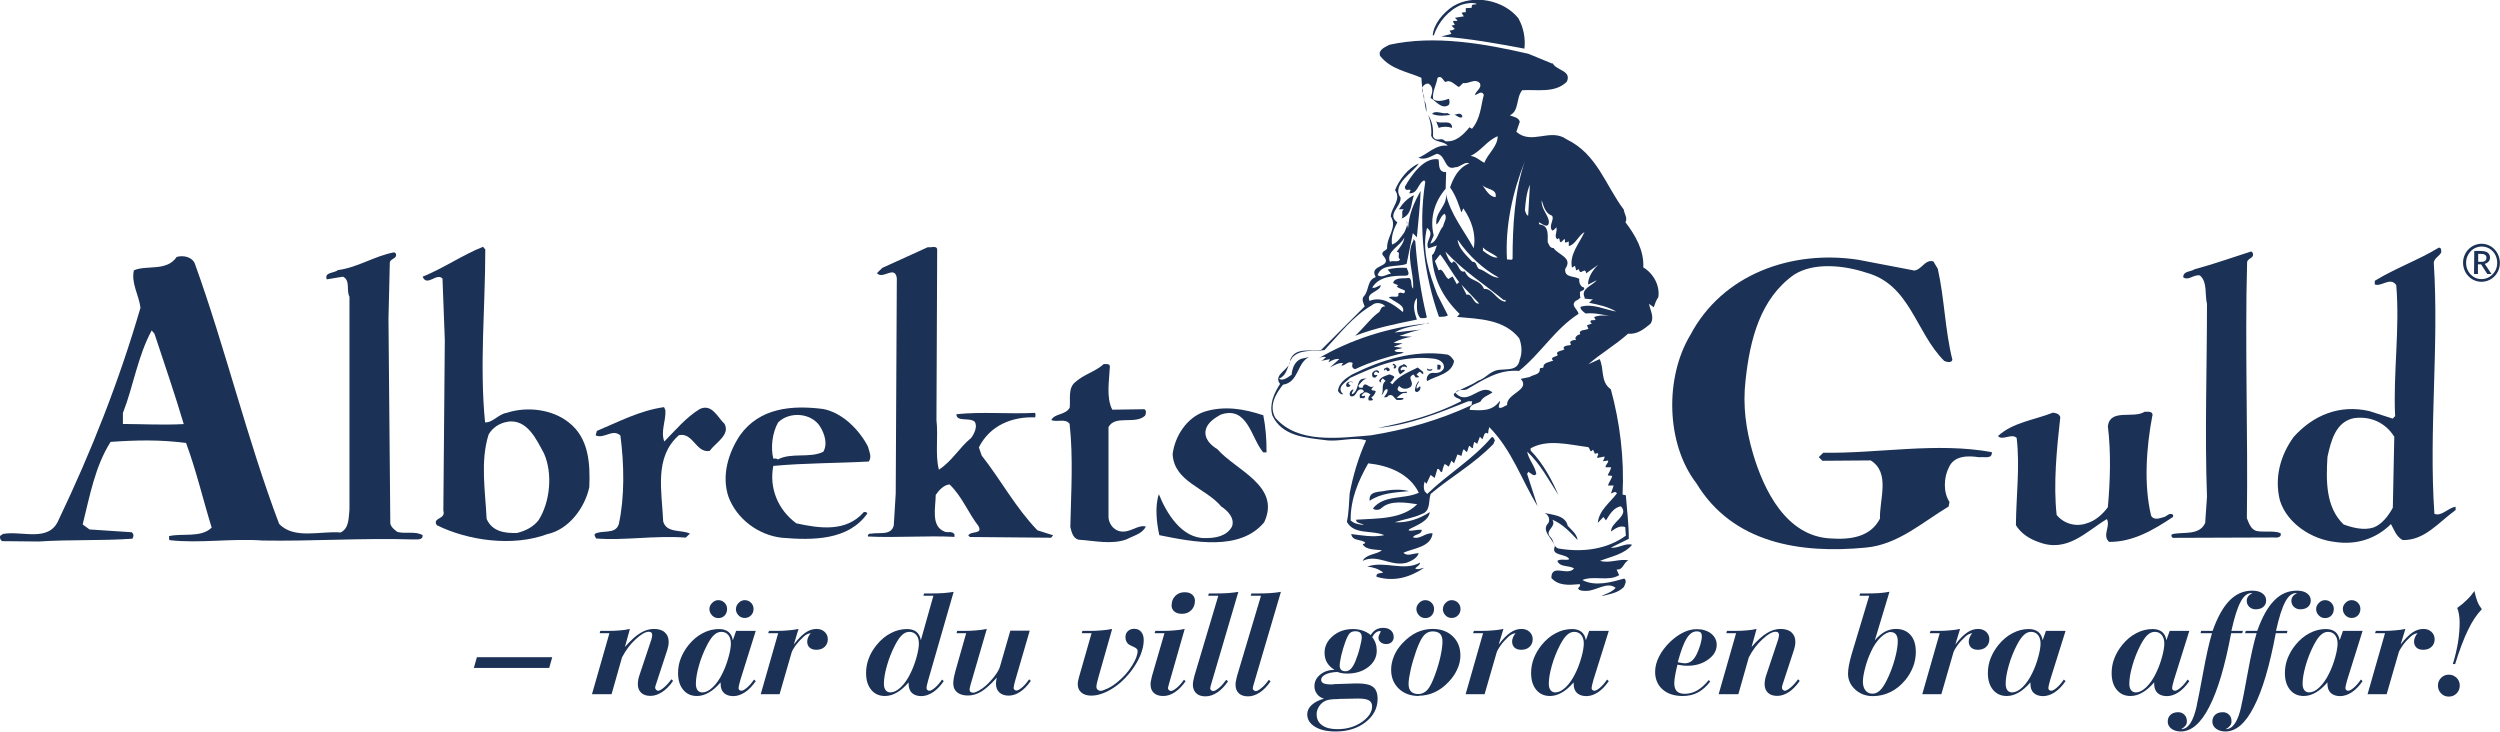 <?xml version="1.0" encoding="UTF-8"?>
<svg id="Lager_1" xmlns="http://www.w3.org/2000/svg" viewBox="0 0 205.03 60">
  <defs>
    <style>
      .cls-1 {
        fill: #1b3155;
      }
    </style>
  </defs>
  <g>
    <path class="cls-1" d="M124.55,1.55c.39.7.57,1.59.47,2.44-2.25-.42-4.47-.83-6.81-1l.82-.21-.15-.28c.18.03.27-.06.43-.12l-.27-.28.27-.06-.15-.28c.09-.12.27.03.37-.09l-.21-.21.73-.12-.18-.28c.09-.06.24-.06.34-.06v-.33s.49-.03.49-.03c0-.12-.03-.27.18-.27.06-.03.18.03.21-.06-.33-.12-.85-.04-1.22.08-1.07.42-1.93,1.45-2.28,2.51h-.09c.07-.91.84-1.85,1.67-2.39,1.68-1.02,4.18-.51,5.38,1.02Z"/>
    <path class="cls-1" d="M118.97,9.42c-.46.06-.95.14-1.52-.07.25-.36.88.04,1.25-.08l.27.16Z"/>
    <path class="cls-1" d="M119.92,9.49v.12c-.28.15-.52-.28-.76-.19.24.03.58-.27.76.07Z"/>
    <path class="cls-1" d="M119.09,10.49c-.33-.12-.76-.13-1.1,0l-.21-.55c.36.31,1.31-.23,1.31.56Z"/>
    <path class="cls-1" d="M115.96,16.01c-.25.67-.14,1.61-1.02,1.91.19-.27-.09-.55.19-.76h-.4c.31-.49.71-.91,1.23-1.15Z"/>
    <path class="cls-1" d="M117.18,26.47c-.95.27-1.95.29-2.81.8l2.26-.25c-.49.06-1.25.32-1.86.53l1.03.07c-.52.06-1.01.23-1.5.47.21.09.49.03.73.07l-.73.27.73.1c-.21.09-.49.09-.67.21.15.24.55.04.76.19-1.34.35-2.72.74-3.97,1.34-.27-.03-.3-.28-.21-.49-.36-.25-.58.21-.92.21,0-.09.09-.15.15-.21-.37-.06-.76.18-1.1.36l.77-.69c-.27-.06-.61.09-.89.27l.12-.27-.73.15c.15-.03.28-.21.4-.3-.18-.09-.43,0-.61.09,2.6-1.53,5.78-2.57,9.04-2.88Z"/>
    <path class="cls-1" d="M119.25,29.62c-.19,1.06-1.44,1.18-2.21,1.63-.12-.24.1-.67.43-.67.4.03.76,0,.95-.39.06-.49-.39-.7-.78-.77-2.59-.33-4.82.6-6.93,1.58-.28.33-.98.63-.71,1.15l.15.18c-.15.06-.36-.13-.42-.28.07-.64.65-1.03,1.14-1.33,2.36-1.17,5.04-2.06,7.84-1.64.21.06.42.31.54.52Z"/>
    <path class="cls-1" d="M114.5,30.01c.06.09-.03.15-.09.21-.3,0,.09-.18-.12-.28l-.06.06v-.15c.15-.06.18.09.27.15Z"/>
    <path class="cls-1" d="M115.35,30.13c-.09-.09-.24-.06-.33-.06l-.18.21.12.12c.03-.12.15-.06.21-.06l.06.06-.4.3c-.24-.25-.24-.7.19-.76.15-.24.49.22.33.19Z"/>
    <path class="cls-1" d="M118.15,30.1c0,.06,0,.21-.12.21h-.15s0-.4,0-.4c.09,0,.33-.03.27.19Z"/>
    <path class="cls-1" d="M117.48,30.24c-.03.24-.31.18-.43.12v-.27c-.06.24.27.25.43.16Z"/>
    <path class="cls-1" d="M113.92,30.4c-.03.06-.12.03-.18.03.03-.06-.06-.09-.09-.15l-.12.12c-.09-.21.12-.21.22-.27.09,0,.33.16.18.28Z"/>
    <path class="cls-1" d="M116.72,30.51v.18c-.15-.03-.24-.31-.4-.12l-.15.15.21.18c-.06.09-.18.03-.27.06l-.18-.25c-.61.27.09.58-.22,1-.31.24-.7.24-.97-.07-.06.12-.19.27-.07.39.21.22.49.07.7.1v.12c-.33-.12-.61.18-.83.39h.55s0,.1,0,.1c-.15.09-.37.06-.55.06-.24-.19-.33-.55-.7-.34-.06.15-.21.12-.34.12.15-.21.37-.45.28-.67-.33,0-.25.42-.49.48.25-.3-.08-.82.35-1.15l-.24-.21c-.06.09-.25.21-.09.33-.09.03-.15-.06-.21-.12.12-.33.55-.42.86-.54.15.09.37.09.39.25-.12.15-.16.3-.34.42l.18.15c.53-.73,1.35-.99,2.08-1.38l.45.37Z"/>
    <path class="cls-1" d="M113.09,30.48v.12c-.12-.03-.24-.22-.34-.06-.09.03-.06.12-.06.15.06.12.18.06.27.06,0,.09-.12.15-.15.21-.28.06-.3-.15-.27-.37.12-.18.4-.33.55-.12Z"/>
    <path class="cls-1" d="M112.08,31.08c-.24-.03-.49.33-.67.54.03.24.15.15.33.19.22-.73.55.22.95-.17l-.22.27c.06.21.21.03.36.19-.06.18-.19.42-.37.48l.15.21c-.09.09-.21.03-.34.06-.12-.18,0-.37.13-.49-.12-.12-.48-.31-.61-.07-.03.06-.12.06-.12.15.09.18.34-.15.27.12-.06.18-.24.06-.37.09-.09-.03-.03-.15-.06-.27.06-.18.58-.18.22-.43-.55-.16-.43.7-.98.54-.15-.21,0-.49.22-.55.12.06-.22.27-.06.39.67-.39.2-1.4,1.17-1.27Z"/>
    <path class="cls-1" d="M116.19,31.88l.28-.21c.09.24-.1.46-.28.48-.06,0-.15-.06-.15-.15.03-.3.13-.58.34-.76.03.12-.28.36-.19.64Z"/>
    <path class="cls-1" d="M110.98,31.35c-.06.06-.27-.16-.4.12l.18.15c-.03.09-.25.18-.34.06-.12-.37.4-.45.55-.33Z"/>
    <path class="cls-1" d="M115.54,40.28c-1.16.11-2.29.16-3.21.79-.11-.85.86-.69,1.38-.84.58-.09,1.28-.11,1.83.05Z"/>
    <path class="cls-1" d="M116.06,46.62c.24.15.49-.03.73-.05-1.16.78-2.48,1.17-3.9.73-.06-.37.37-.24.55-.36-.39-.28-.82-.43-1.31-.47,1.41-.51,3.01.42,4.33-.33,0,.21-.28.33-.4.48Z"/>
    <path class="cls-1" d="M127.33,5.17c.3.64,1.58.59,1.17,1.53-.98.97-2.44.62-3.66.7-.52.61-.23,1.7-1.02,2.06.3.12.73.16.82.53l-.28.82c1.27,1.11,2.77-.34,4.11.61,2.52,1.21,3.19,3.77,4.7,5.77.03.34.33.67.14,1.04.81,1.07,1.53,2.3,1.46,3.7.79.46,1.39,1.47,1.23,2.45-.18.24-.28.55-.37.82l-.39-.28c.09.52.48,1.13.11,1.64-.55.45-1.07.87-1.83.81-1.04.93-2.24,1.62-3.25,2.5l.92-.42c.39.8.04,1.86.92,2.48.74,2.72,1.11,5.64.96,8.63l.27.06c.08,1.13.25,2.41.24,3.57l-1.47.72c.58.1,1.19-.41,1.74-.23-.65.79-1.74.96-2.63,1.32.82.22,1.58-.2,2.34-.04-.43.15-.4.79-.98.75l.21.46c-.86.54-2.1.01-3.02.4,1.06.56,2.4.17,3.44-.12.24.18.06.49-.04.7-.52.51-1.19.57-1.83.75.24-.18.85-.3,1.16-.69-.7-.55-1.59.26-2.41.25-.27,0-.61,0-.67-.22.09-.09.25-.24.12-.33-.88.08-1.74.14-2.31-.51.01-1.22,1.34-.11,1.86-.78-.42-.28-1.16-.07-1.37-.62.28-.21.76,0,.98-.14-.27-.49-1.55-.23-1.18-1.05-.18-.64-1.18-1.29-.53-1.92.16-.33-.02-.7-.33-.82.7.16,1.73.2,1.91,1.05.33.37.76.68.81,1.17-.57-.62-1.27-1.35-2.06-1.66.36.64-.74.85-.13,1.46.27.28.18.73.6.89,2.01.35,4.02.07,5.55-1.05l-.05-.7c-.43-.16-.82.11-1.16.36-.05-.76,1.53-1.3.81-2.06-.58.06-.95.69-1.23,1.15l-.21-.28-.46.48c.1-1.04.99-1.64,1.57-2.42-.15-.24-.34,0-.49,0l.22-.64h-.46c.06-.28.28-.49.34-.79l-.37-.04c.09-.24.25-.42.28-.67h-.46c0-.22.25-.34.22-.55l-.43.06c.03-.12.15-.21.13-.39l-.58.12c-.09-.18.22-.3-.03-.4l-.18.06-.15-.34c-.34.39-.18-.25-.49-.22-1.52-.2-3.25-.67-4.63.11v.18c1.06,1.08,1.8,2.54,2.28,3.65-.78-1.2-1.47-2.54-2.56-3.56.09.61.63,1.16.75,1.83-.22.27-.4-.06-.61-.13l-.03-.06-.12.18.86,2.66c-1.32-2.17-2.09-4.59-3.96-6.49-.06.18-.09.37-.1.55-.3-.28-.37.27-.46.45l-.21-.21-.22.58-.24-.16c-.03.15-.12.3-.1.49-.18.06-.18-.15-.33-.16l-.16.49c-.12,0-.18-.15-.27-.22-.12.15-.13.36-.19.55l-.33-.12-.28.73-.21-.22-.22.49-.33-.22c-.12.18-.16.43-.22.64-.15.15-.21-.34-.39-.22l-.22.73-.33-.25-.34.73-.15-.18c-.09.3-.1.49,0,.79l.21.22c1.72-1.66,3.74-2.83,5.28-4.65.18-.06.18.15.27.25l-.12.3c-1.6,1.66-3.47,2.68-5.15,4.1-.19.55.02,1.4-.71,1.64-.7.33-1.5.44-2.23.68,1.04.07,2.04-.29,2.87-.83-.07.7-1.01,1.06-1.6,1.36-.03.03-.15.06-.12.15.33.06.73-.11,1.07-.05-.07.43-.52.3-.74.6.61.22,1.01-.39,1.62-.32-.13,1.13-1.53,1.21-2.39,1.59.3.34.82.04,1.25.04-.12.4-.58.63-.98.78-1.31.35-2.37-.75-3.62-.15.31-.57,1.13-.51,1.59-.87-.49-.07-1.34-.01-1.58-.5.09-.03.15-.03.21-.12-.3-.31-1.06-.1-1.15-.71.79.1,1.83.29,2.71.09-1-.44-2.47,0-3.07-1.09.16-.73.17-1.49.23-2.34.29-1.52.73-2.98,1.35-4.34-1.06-.34-2.19.16-3.41-.03-1.61-.2-3.5-.33-4.28-2.02-.27-.92.14-1.83.63-2.58-.63-.83.89-1.15.84-2,.44-1.06,1.68-.62,2.54-.8l3.56-3.56c-.09-.25-.3-.61-.05-.85.43-.48.23-1.31.96-1.55-.66-1.13,1.59-.72.56-1.82-.12-.31.28-.33.37-.54-.05-.95.87-1.73.3-2.62.04-.76.9-1.36.35-2.16.34-.85,1.05-1.79,1.94-2.18-.4.7-2.27,1.72-1.49,2.79.08.76-1.17,1.36-.26,2.04-.31.55-.53,1.18-.44,1.82.46-.15.74-.63,1.01-1,.12-.27.28-.55.22-.94-.06.24.06.4.09.61.07-1.19.47-2.07,1.03-3.07-.04,1.19-.2,2.53-.31,3.8l-.33-.34-.51,2.52c-.79.3-2.04-.05-2.38.92.36.28.73-.09,1.1-.11l-.27-.34c.49-.15,1.07-.17,1.55-.14.06.18.36.61-.07.64-1.07-.01-2.22.07-2.75.98.21.09.49-.15.7-.21-.04.58-1.25.57-.92,1.3,1.01-.42,1.95.26,2.73.91.22-.54-.63-.8-.99-1.1l-.15-.06c.12-.27.91.13.76-.33.19-.3.55.22.55-.27-.21-.12-.55-.19-.67-.34l.12-.09-.42-.19c.13-.52.92-.33,1.31-.42.3.16.09.64.33.89.1-1.31-.65-2.72.03-3.96v-.12s.15.18.15.18c.16,2.13.45,4.24.95,6.25-.15.09-.34.06-.52.06-.42-.4-.26-1.13-.29-1.65-.43.48-.19,1.25-.01,1.77-1.74.35-3.45.7-5.07,1.33.71-.63,1.23-1.39,1.87-1.87.27-.09.16-.58.61-.54-.21-.28-.79-.4-1.09-.1-1.56.9-2.7,2.41-3.9,3.68-.88.14-1.95-.11-2.62.59-.43.58-.35,1.43-1.11,1.76.33.22.73-.12,1.04-.33.04-.52.25-1.09.77-1.3l.67-.15c-1.01.45-.84,2.07-2.15,2.27-.62.76-1.17,1.76-.63,2.71,1.84,2.15,5.19,1.66,7.85,1.44,2.87-.46,5.62-1.26,8.22-2.46.09-.09,0-.24.09-.33h-.34c-2.38.95-4.77,1.94-7.42,2.19,2.38-.47,4.7-1.09,6.84-2.19,0-.3-.61-.19-.6-.61.58-.45,1.35-.63,1.99-1.08.46-.12.83-.57,1.25-.75.7-.39,1.98.2,2.17-.99.22-.55.16-1.22-.05-1.74-1.24-1.56-3.25-1.58-5.1-1.75l.22-.24c-1.39-1.35-2.2-2.94-2.27-4.83.21-.12.28-.51.4-.79l-.7.24c-.33-.61.62-1.15-.11-1.68-.47,1.85.21,3.78.84,5.46l.87,1.71c-.15.12-.43.12-.73.12-1.19-3.36-1.73-7.27-1.12-11.07l-.09-.12c-.52.21-.5,1.12-1.23,1.06l.12-.27c-.21-.09-.43.15-.48-.25.5-.91,1.57-2.48,2.76-2.26.09.31-.07.94.48,1.04h.15s-.04,1.37-.04,1.37c-.89,1.03-1.33,2.39-.98,3.83l-.28.67c.58-.15.65-.97,1.05-1.42.06-.33.37-.7.13-1.03-.37.18-.4.7-.68.88-.14-1.04.93-1.51.78-2.52.35,1.65,1.5,3.03,2.28,4.47.22-1.16-.19-2.32-.85-3.27l-.16.33c-.18-.52-.45-1.4-.93-2.05.28-.79.68-1.61,1.57-1.97-.36-.19-.73.33-1.16.32-.89.3-.72-.98-1.48-1.11-.49.18-.95.57-1.53.32.67-.21,1.41-1.11,2.41-.98-.33-.43-1.16-.22-1.36-.83.07-.55-.08-1.31-.26-1.71.36.55.45,1.13.41,1.77.27.55.67,0,1,.4.85.1,1.47-.5,1.99-1.14l.21.12c.71-.85.72-1.85.97-2.79-.21-.4-.49,0-.73.02.06-.33.61-.57.4-.97-.42-.43-.88.08-1.37-.01l-.34.33c-.27-.12-.72-.68-1.09-.41-.21-.06-.3-.61-.67-.34-.1.61-.47,1.21-.35,1.76.39.25.94.07,1.28-.05.06.09.12.46-.07.55-.55.3-1-.37-1.43-.62.12-.36.31-.85-.14-1.16-.24-.06-.43.12-.52.27-.13.49.24.58.11,1.07.21.22.24.86.2.98-.15-.91-.35-1.83-.4-2.81-1.15-.5-2.52-.69-3.39-1.8-.18-.52.46-.73.77-.91,3.72-.82,7.83-.08,11.39.74l1.97.81ZM120.59,12.79c.46.03.79.4,1.15.56.25-.73,1.08-1.3,1.09-2.18-.92.39-1.32,1.18-2.24,1.63ZM125.06,13.22c-1,2.49-1.63,5.32-1.47,8.06.12-.03.43.1.46-.06,0-2.68.17-5.6,1.01-8ZM125.47,15.15c-.28.64-.35,1.37-.41,2.1.06.15.12.43.27.43l.14-2.53ZM121.57,15.17c.24.34.6,1.01,1.09.99.13-.7-.76-.59-1.09-.99ZM126.44,16.43c-.07.73.57,1.19.59,1.8-.07.58-.58.09-.82,0,0,.06,0,.15.06.18.76.07.66.83.66,1.44.09.18.18.52.48.49.39.58,1.61.78.96,1.71-.1.76.79.56,1.15.83-.03.24.06.64.39.7.09.28-.24.21-.34.39.03.15-.03.33.06.43-.12.12-.25.21-.4.27-.46.39.18.7.23,1.07-1.96,1.26-3.07,3.23-4.88,4.68-1.64-.14-2.9.71-4.19,1.46-.31.24-.88-.07-1.01.36,1.03,1.11,2.02-.9,3.02-.06-.31.24-.76.33-.98.75-.31.21-.88.18-.89.69,1,.04,1.83.14,2.47-.74.06.15-.12.33-.07.55.24.09.46-.15.67-.21-.08-.95,1.96-1.23,1.12-2.15l.73-.15c.28-.21.88-.17.83-.66.03-.15.24-.03.31-.15-.06-.37.52-.42.8-.54l-.12-.12c.03-.21.34-.18.49-.33-.27-.34.37-.33.55-.48l-.09-.09c.09-.27.4-.18.61-.27l-.06-.24c.12-.12.31-.18.49-.15-.18-.21.09-.43.34-.48-.18-.4.43-.3.67-.45l-.12-.28.4-.15-.12-.12c0-.27.3-.06.43-.21-.03-.06-.15-.12-.09-.21.43-.18,1.07-.11,1.52-.05-.73-.07-1.43-.32-2.25-.23-.15-.12-.45-.31-.42-.55,1.01-.3,2.07.26,2.92.39-.67-.4-1.43-.56-2.22-.72.12-.09.21-.24.34-.27l-.7-.07v-.09c-.36-.73.65-.97.99-1.42l-.7.36c-.06-.61.5-1.34.84-1.64l-1.01.72c-.05-.61-.52.27-.58-.34l-.24.09-.09-.37-.25.15c-.23-1.07.6-1.98,1.03-2.92-.52.3-.74,1.03-1.29,1.15v-.37s-.27.09-.27.09c-.09-.06,0-.24-.09-.3l-.28.27c-.18-.06-.06-.27-.18-.34l-.09.09c-.36-.16,0-.61-.11-.98-.09.09-.18.24-.34.27-.33-.4.22-.94-.02-1.22-.55-.19-.69-.8-.84-1.26ZM117.17,17.51c0-.37-.27-.73,0-1.07.3.34.12.7,0,1.07ZM123.06,19.48c-.37.24-.7-.43-.97-.62.3.28,1.03.07.97.62ZM115.17,19.47c-.28.7-1.53,1.14-1.18,2,.25-.15.73.1.83-.21-.3-.19.13-.55-.27-.61.25-.36.59-.73.62-1.18ZM119.55,19.66c.02.67.72,1.29,1.2,1.81.37-.03.3.4.54.58.58.16,1.03.74,1.64.72-1.27-.68-2.51-1.82-3.38-3.11ZM121.62,20.29v.27c.36.28.84.62,1.21.56-.36-.34-.88-.46-1.21-.83ZM118.54,20.63c.12.33.3.82.54.95l.12-.15c.46.16.42.98.94.83.36.89,1.18.56,1.57,1.44.7-.08,1,.95,1.76,1.05v-.15c-.06-.03-.09,0-.12.03-1.57-1.29-3.3-2.37-4.81-4ZM118.11,20.87l-.43.54.3.76.18-.06c.3.18.33.58.63.77l.34-.21.33.61c.03.12.18-.27.27-.06-.6-.77-1.08-1.66-1.62-2.36ZM132.31,23.67l.89-.66-.71.66h-.18ZM119.86,23.35l.42.83c.46-.18.57.83,1.03.71l-1.45-1.54ZM117.69,30.79l-.21.18-.12-.12c.03-.09.24-.15.34-.06ZM113.79,31.1c.03.06.12.06.15.06.06-.06.18-.12.18-.21-.12-.12-.37-.03-.34.15ZM115.01,31.11c0,.06-.03.09-.06.12h-.12s0-.18,0-.18c.06,0,.15,0,.18.06ZM113.85,31.37l-.12.15c.09.03.12-.06.18-.09l-.06-.06ZM114.49,31.38v.15c.06-.03.15-.06.12-.15h-.12ZM115.61,31.51c.03.15-.06.15-.19.21l-.21-.18s.28-.18.4-.03ZM114.54,31.99c.03.09-.06.12-.09.15h-.18c-.09-.19.18-.27.28-.15ZM112.21,38c-.8,1.42-1.46,2.91-1.44,4.68.3.28.7.34,1.09.37-.21-.15-.67-.13-.64-.43,1.8-.11,3.78-.03,5.01-1.27-.97-.13-2.22-.36-2.96.34-.15.15-.55.18-.67,0,.95-1.15,2.53-.71,3.76-1.28-.78-1.59-2.51-2.24-4.15-2.41ZM130.19,46.86h.33s-.33,0-.33,0ZM128.54,47.4c-.21.06-.55.12-.7-.07.21-.15.43.09.7.07Z"/>
  </g>
  <g>
    <path class="cls-1" d="M76.86,20.51l-.06,13.95c.16,1.3-.12,2.83.2,4.06,1.07-.69,1.65-1.78,2.65-2.61.27-.36.54-.96.28-1.33-.43-.37-1.5.05-1.49-.61,2.07-.22,4.33,0,6.43-.11.1.1.03.23.03.37-1.9-.08-3.73.67-4.62,2.46l.23.67c1.58,2.01,2.79,4.29,4.57,6.13.43.14.86.27,1.29.41l-.17.2-6.66-.06-.13-.13c.24-.4,1.2-.06.84-.76-.86-1.11-1.31-2.38-2.37-3.42-.47.03-.87.46-1.14.86,0,1-.42,2.56.71,3,.23.14.63-.09.83.24v.2c-2.26-.12-4.83.09-7.09-.03-.07-.13.1-.27.24-.23.67-.13,1.66.18,1.87-.68l.16-2.6.09-17.68c-.16-1.1-1.17.16-1.63-.41l.44-.43,3.74-1.7c.23.07.77-.19.76.24Z"/>
    <path class="cls-1" d="M91.02,30.1c-.04,1.06-.32,2.49.2,3.5l2.63-.04c.2.1.13.4.06.53-.81.76-2.46-.09-3,.94v7.39c.03.5.36,1,.89,1.14.86.21,1.47-.55,2.17-.38-.27.6-1.04.76-1.57,1.05-1.24.46-2.66.11-3.96.03-.46-.14-.56-.64-.66-1.04.06-2.86.25-5.66-.06-8.46-.33-.47-1.03-.11-1.5-.31.27-.56,1.17-.39,1.51-1.02.07-.73-.15-1.6.45-2.09.74-.66,1.64-.85,2.34-1.48.2,0,.53-.06.5.24Z"/>
    <path class="cls-1" d="M103.6,34.03c.19.93.28,2,.27,2.97v.1s-.27,0-.27,0c-.99-1.14-1.27-3.87-3.5-3.09-.47.26-1.07.66-1.21,1.22-.17.73.39,1.27.95,1.61,1.52,1.74,5.23,3.01,3.84,5.99-1.99,2.41-5.87,1.61-8.6,1.06-.22-.97-.38-2.37-.04-3.36.62,1.54,1.87,3.65,3.83,3.6.83,0,1.73-.15,2.17-.95.24-.7-.36-1.3-.88-1.64-1.29-1.54-3.88-2.03-3.99-4.3.18-1.46,1.16-2.99,2.59-3.47,1.64-.52,3.27-.24,4.82.28Z"/>
    <path class="cls-1" d="M54.57,33.61c.06.93-.41,1.73-.09,2.6.91-.92,1.78-1.98,2.92-2.67,1-.46,1.46.71,2.02,1.22.49.9-.75,1.56-1.22,2.22-1.13.19-1.35-1.54-2.52-1.29-2.05,1.81-1.4,4.55-1.29,7.08.29.97,1.46.65,2.19.99l-.34.33c-2.6-.19-5.06.26-7.36.07-.03-.13-.16-.2-.1-.37.6-.36,1.7.08,1.97-.81.49-2.23.44-4.92.13-7.26-.63-.6-1.37.32-2.03-.02l.1-.36c1.8-.75,3.51-1.67,5.51-1.95l.1.23Z"/>
    <path class="cls-1" d="M71.19,36.65c.1.37.33.84.06,1.2-2.53.14-5.26.12-7.83.36-.35,1.8.37,3.6,1.89,4.71,1.93.42,4.09.73,5.53-.92.13-.03.23,0,.3.1-1.55,2.22-4.48,2.22-7.04,2-1.9-.22-3.68-1.53-4.36-3.37-.58-1.74,0-3.6.94-5.02,1.62-2.28,4.28-2.49,6.81-2.17,1.56.28,2.98,1.69,3.7,3.1ZM63.81,34.65c-.47.83-.62,2.06-.39,2.96.13,0,.27-.03.37.07,1.1-.59,2.63-.08,3.73-.63.37-.63.11-1.43-.22-2-.69-1.2-2.55-1.35-3.49-.4Z"/>
    <path class="cls-1" d="M39.8,20.46c0,4.73-.48,9.48-.02,14.18.63.04,1.11-.69,1.77-.78,1.67-.55,3.73-.3,5.09.78,1.65,1.28,1.77,3.35,1.69,5.31-.35,1.66-1.66,3.48-3.46,3.86-2.81,1.04-6.46.54-9.05-.74-.39-.64.77-.46.54-1.19l.12-13.98-.19-5.06c-.5-.5-1.27.72-1.63-.15,1.7-.68,3.25-1.77,4.95-2.45l.2.23ZM41.64,34.59c-.63.09-1.24.46-1.57,1.05-.69,2.19-.27,4.63-.16,6.92.46,1.04,1.49,1.18,2.49,1.15.67-.16,1.34-.49,1.77-1.05.95-1.49,1.17-3.82.45-5.46-.62-1.14-1.37-2.84-2.97-2.62Z"/>
    <path class="cls-1" d="M32.47,20.83c.1.4-.44.36-.5.69l-.11,4.63.15,16.78c.06.3.36.54.59.7.73.17,1.4-.09,2.06.25.03.47-.5.33-.8.36-4.03-.13-8.39.16-12.32.09-2.53-.19-5.2.25-7.62-.03-.1-.07-.03-.23-.06-.33,1.07-.26,2.63.16,3.5-.7-.71-2.3-1.26-4.67-2.1-6.94-2.1-.28-4.06-.24-6.19-.09-1.28,2.02-1.7,4.41-2.29,6.77l.56.41,3.46.23c.2.17.16.33.06.53-2.6.18-5.16.06-7.69.23l-3-.03c-.13-.1-.2-.23-.16-.43l.23-.16c1.57-.29,3.79.73,4.57-1.16,2.68-5.6,4.96-11.38,6.71-17.39-.12-1.03-.78-2.01-.54-3.07,1.04-.46,2.7.12,3.51-1.1.57-.16,1.27.01,1.49.55,2.54,7.05,4.27,14.35,6.91,21.34,1.22,1.31,3.46.56,5.05.71.7-.36.64-1.16.72-1.86v-17.48c-.28-.5.1-1.33-.53-1.64l-1.33.22c-.23-.6.6-.49.91-.76,1.67-.22,3.01-1.17,4.64-1.46l.13.13ZM12.44,27.1c-1.15,2.12-1.5,4.58-2.36,6.77v.9c1.66.01,3.35.1,4.99.01-.74-2.5-1.59-4.94-2.4-7.41l-.23-.27Z"/>
  </g>
  <g>
    <path class="cls-1" d="M184.76,20.77c.13.43-.47.4-.47.76-.19,6.76.08,14.18-.02,20.97.16.37.29.87.76,1.04.63.14,1.4-.05,2,.18.13.33-.27.4-.5.36l-8.32.03c-.1-.03-.2-.2-.06-.3.87-.22,2.2.15,2.7-.91l.15-2.16c-.19-5.13,0-10.62,0-15.81-.19-.77.05-1.8-.58-2.34-.53-.1-.94.46-1.37.15,0-.53.6-.43.94-.66,1.57-.42,3.1-.97,4.64-1.46l.13.13Z"/>
    <path class="cls-1" d="M156.92,22.19c.67,0,.94-.96,1.64-.75l.36.6c.55,2.43.59,5.03,1.2,7.47-.1.3-.5.16-.67.09-2.38-2.38-2.78-6.28-6.43-7.25-1.76-.58-4.25-.87-5.89.18-2.78,1.97-3.61,5.33-3.97,8.62-.25,2.13.03,4.09.61,6.06.87,2.94,2.7,6.78,6.37,6.95,1.6.11,3.26-.1,4.04-1.63-.05-1.57.87-3.76-.76-4.77l-3.96.03-.3-.3.37-.36c4.56.07,9.26-.88,13.82-.05.06.6-.64.36-1.04.42-.9-.14-2.03-.15-2.47.81-.44.86-.48,2.06.04,2.86l-.07.37c-2.18,1.31-4.16,3.13-6.79,3.37-5.4.52-10.92-.36-13.9-5.28-2.5-3.25-2.59-8.68-.49-12.16,2.64-5,8.32-6.99,13.74-6.17l4.55.87Z"/>
    <path class="cls-1" d="M176.52,34.08c-.49,2.56-.72,5.69-.1,8.22.26.43.76.17,1.13.08.2-.1.4-.36.67-.16v.17c-1.61,1.08-3.31,2.07-5.25,2.05-.59-.54.14-1.26-.18-1.87-1.71,1.02-3.25,2.8-5.61,1.88-.7-.24-1.43-.68-1.85-1.38.02-2.4.34-4.82.06-7.16-.43-.4-1.17.26-1.53-.15,1.21-1.12,2.97-1.31,4.51-1.92.23.04.5.07.6.37-.29,2.59-.58,5.49-.3,8.02.56.7,1.56,1.01,2.46.69.67-.19,1.27-.69,1.74-1.32.19-2.13.27-4.46,0-6.66.21-1.46,2.1-.58,3.01-1.17.3,0,.67-.06.66.3Z"/>
    <path class="cls-1" d="M200.21,20.7c-.14.3-.6.49-.61.86.44,6.83-.42,13.75.05,20.58.6.24,1.1-.49,1.74-.58v.27c-1.41,1.02-2.55,2.51-4.35,2.46-.53-.3-.69-.84-.95-1.31-1.24,1.22-2.85,1.74-4.64,1.46-1.86-.22-3.88-1.5-4.47-3.4-.48-1.9.07-3.76,1.14-5.22,1.61-1.78,3.75-2.66,6.18-2.11l1.93.62.2-.2c-.17-3.5.4-7.22.09-10.75-.49-.7-1.2.16-1.76-.05v-.3c1.71-1.05,3.58-1.7,5.25-2.72.23,0,.2.23.2.4ZM193.07,34.29c-1.53.29-1.91,1.91-2.19,3.18-.12,2-.14,4.13,1.32,5.54.73.27,1.66.51,2.46.25.7-.26,1.24-.99,1.58-1.62l.12-5.82c-.69-1.11-1.88-1.71-3.28-1.53Z"/>
    <path class="cls-1" d="M203.54,20.22c.71,0,1.27.6,1.26,1.35,0,.74-.58,1.32-1.29,1.32-.71,0-1.27-.6-1.26-1.34,0-.75.58-1.33,1.28-1.33h0ZM202.92,22.47h.3s0-.79,0-.79h.26s.51.79.51.79h.34s-.55-.83-.55-.83c.18-.05.43-.19.43-.51,0-.21-.09-.34-.22-.43-.13-.08-.3-.11-.57-.12h-.5s-.02,1.87-.02,1.87ZM203.24,20.82h.2c.25,0,.48.05.48.32,0,.2-.15.34-.39.33h-.29s0-.66,0-.66ZM203.53,19.99c-.84,0-1.52.68-1.53,1.55,0,.86.66,1.56,1.5,1.57.84,0,1.52-.68,1.52-1.54,0-.87-.66-1.57-1.49-1.58h0Z"/>
  </g>
  <g>
    <path class="cls-1" d="M38.86,54.78l.25-.88h6.18l-.25.88h-6.18Z"/>
    <path class="cls-1" d="M50.13,56.93h-1.58l1.43-5h-.8l.05-.19h.61c.37,0,.7-.01,1-.04.29-.02.57-.06.82-.12l-.41,1.48c.48-.54.89-.92,1.26-1.14.36-.22.73-.34,1.11-.34s.69.09.9.28c.21.19.32.44.32.77,0,.12-.01.25-.04.38-.03.14-.08.33-.17.58l-.84,2.56c-.02.06-.04.12-.05.16,0,.04-.01.07-.01.09,0,.06.03.12.08.17.05.05.11.08.17.08.1,0,.26-.09.48-.27.21-.18.41-.4.6-.67l.14.13c-.27.39-.57.7-.89.91-.32.21-.64.32-.96.32s-.58-.08-.76-.25c-.18-.17-.28-.4-.28-.7,0-.11.01-.22.03-.35.02-.12.05-.24.09-.36l.99-2.96c.02-.08.04-.15.05-.21.01-.06.02-.12.02-.16,0-.09-.02-.15-.07-.2-.05-.05-.12-.07-.21-.07-.27,0-.63.2-1.07.61-.45.41-.82.9-1.13,1.5l-.85,3Z"/>
    <path class="cls-1" d="M60.37,51.74h1.61l-1.26,4.02c-.05.17-.08.31-.11.42-.02.12-.04.2-.04.26s.02.11.07.15c.05.04.1.06.16.06.11,0,.26-.08.46-.25.2-.17.39-.39.58-.67l.14.13c-.27.39-.56.7-.88.91-.32.21-.64.32-.96.32s-.59-.09-.77-.26c-.18-.17-.27-.42-.27-.74v-.13c-.33.38-.65.66-.97.84-.31.18-.64.28-.97.28-.48,0-.85-.17-1.13-.51-.28-.34-.42-.79-.42-1.37,0-.41.07-.82.22-1.2.15-.39.36-.75.64-1.1.34-.42.73-.75,1.16-.97.43-.23.88-.34,1.34-.34.32,0,.58.08.77.23.19.16.31.38.36.69l.27-.77ZM57.63,56.78c.26,0,.53-.14.83-.42.29-.28.56-.66.79-1.14.21-.42.37-.86.5-1.33.13-.47.19-.84.19-1.12s-.07-.52-.21-.69c-.14-.17-.33-.26-.57-.26-.21,0-.41.08-.59.25-.18.16-.37.43-.57.81-.28.54-.51,1.11-.68,1.71-.17.6-.25,1.09-.25,1.49,0,.23.05.41.14.53.1.12.23.18.41.18ZM58.18,49.94c0-.18.08-.35.23-.5.15-.15.32-.22.5-.22.2,0,.37.07.51.21.14.14.21.31.21.51,0,.22-.07.4-.2.54-.13.14-.31.21-.52.21-.2,0-.37-.07-.51-.22-.14-.15-.22-.32-.22-.53ZM60.36,49.94c0-.18.07-.35.22-.5.15-.15.31-.22.5-.22s.37.07.51.21c.14.14.21.31.21.51,0,.21-.07.39-.21.53-.14.14-.31.21-.52.21-.2,0-.37-.07-.51-.22s-.21-.32-.21-.53Z"/>
    <path class="cls-1" d="M63.96,56.93h-1.57l1.43-5h-.82l.07-.19h.59c.33,0,.65-.01.95-.04.31-.02.6-.06.88-.12l-.39,1.28c.35-.46.67-.78.96-.98.29-.2.59-.3.91-.3.27,0,.49.08.66.24.17.16.26.36.26.61s-.09.46-.26.62c-.17.16-.4.24-.68.24-.23,0-.42-.06-.55-.18-.14-.12-.2-.29-.2-.5,0-.12.03-.23.08-.35.05-.12.12-.23.21-.33-.1.01-.21.04-.31.09-.1.05-.2.12-.29.21-.25.23-.46.46-.64.7-.17.24-.28.43-.33.59l-.98,3.39Z"/>
    <path class="cls-1" d="M76.55,48.86h-.82l.06-.19h.59c.36,0,.69-.01.99-.03.3-.02.58-.06.84-.1l-2.08,7.22c-.06.23-.1.39-.12.47-.02.09-.02.16-.02.21,0,.06.02.11.07.15.05.04.1.06.16.06.11,0,.26-.08.46-.25.2-.17.39-.39.58-.67l.14.13c-.27.39-.56.7-.88.91-.32.21-.64.32-.96.32s-.59-.09-.77-.26c-.18-.17-.27-.42-.27-.74v-.13c-.33.38-.65.66-.97.84-.31.18-.64.28-.97.28-.48,0-.85-.17-1.13-.51-.28-.34-.42-.79-.42-1.37,0-.41.07-.82.22-1.2.14-.39.36-.75.64-1.1.34-.42.73-.75,1.16-.97.43-.23.88-.34,1.34-.34.32,0,.58.08.77.23.19.16.31.38.36.69l1.03-3.65ZM73.05,56.78c.26,0,.53-.14.83-.42.29-.28.56-.66.79-1.14.21-.42.37-.86.5-1.33.13-.47.19-.84.19-1.12s-.07-.52-.21-.69c-.14-.17-.33-.26-.57-.26-.21,0-.41.08-.59.25-.18.16-.37.43-.57.81-.28.54-.51,1.11-.68,1.71-.17.6-.25,1.09-.25,1.49,0,.23.05.41.15.53.1.12.23.18.41.18Z"/>
    <path class="cls-1" d="M79.25,51.93h-.8l.05-.19h.59c.32,0,.64-.01.95-.04.31-.02.6-.06.89-.12l-1.34,4.6s-.02.05-.02.09c-.04.13-.05.22-.05.28,0,.08.02.15.07.19.05.04.12.07.21.07.11,0,.26-.05.46-.16.2-.11.39-.24.58-.41.3-.27.55-.55.76-.83.21-.28.34-.52.4-.71l.86-2.98h1.59l-1.17,4.02c-.06.23-.11.39-.12.47-.02.09-.03.16-.03.21,0,.06.02.11.07.15.05.04.1.06.16.06.11,0,.26-.08.46-.25.2-.17.39-.39.58-.67l.14.13c-.27.39-.56.69-.88.9-.31.21-.63.31-.94.31s-.58-.09-.76-.26c-.18-.17-.28-.41-.28-.71,0-.06,0-.14.02-.22,0-.08.03-.18.05-.29-.48.54-.9.92-1.26,1.14-.36.22-.73.33-1.11.33s-.67-.09-.88-.26c-.21-.17-.32-.41-.32-.72,0-.24.05-.56.16-.95.01-.04.02-.07.02-.09l.89-3.13Z"/>
    <path class="cls-1" d="M89.52,51.93h-.8l.05-.19h.61c.32,0,.63-.01.94-.04.3-.02.6-.06.89-.12l-1.1,3.87c-.07.25-.12.44-.15.57-.03.14-.04.24-.04.32,0,.08.03.16.1.22.07.06.14.1.23.1.12,0,.32-.07.6-.2.27-.13.54-.31.79-.52.48-.39.88-.83,1.19-1.33.32-.5.47-.91.47-1.24,0-.12-.12-.23-.35-.33-.15-.06-.26-.12-.34-.17-.1-.06-.17-.14-.23-.25-.05-.11-.08-.23-.08-.37,0-.2.07-.37.2-.49s.3-.19.51-.19c.25,0,.44.08.58.25.14.17.21.39.21.68,0,.4-.1.82-.29,1.28-.2.46-.48.92-.84,1.38-.46.58-.98,1.04-1.56,1.38-.58.34-1.12.51-1.61.51-.34,0-.61-.08-.81-.25-.2-.17-.3-.39-.3-.67,0-.08,0-.16.02-.26.02-.1.04-.2.07-.3l1.05-3.67Z"/>
    <path class="cls-1" d="M95.49,51.93h-.8l.06-.19h.6c.33,0,.65-.01.95-.04.3-.02.59-.06.86-.12l-1.31,4.58s-.01.04-.02.08c-.03.11-.04.18-.04.21,0,.05.03.1.08.15.05.04.1.07.16.07.11,0,.27-.09.48-.26.21-.17.41-.4.59-.67l.13.13c-.27.39-.57.7-.88.9-.31.21-.63.31-.95.31s-.59-.08-.77-.25c-.18-.17-.27-.4-.27-.69,0-.09,0-.19.03-.3.02-.11.05-.25.09-.41l1.02-3.5ZM96.09,49.63c0-.31.1-.56.3-.76.2-.2.45-.3.76-.3.26,0,.47.06.62.19.15.13.23.3.23.51,0,.31-.1.57-.3.77-.2.2-.45.3-.76.3-.27,0-.47-.06-.63-.19-.15-.13-.23-.3-.23-.52Z"/>
    <path class="cls-1" d="M99.9,48.86h-.82l.06-.19h.59c.36,0,.69-.01.99-.03.3-.02.58-.06.84-.1l-2.25,7.64c-.02.05-.03.11-.04.16-.01.05-.02.09-.02.12,0,.05.03.1.08.15.05.04.11.07.17.07.1,0,.26-.09.47-.26.21-.17.4-.4.6-.67l.14.13c-.27.39-.56.7-.88.91-.32.21-.64.32-.96.32s-.58-.08-.76-.25c-.18-.17-.28-.4-.28-.7,0-.09.01-.2.03-.31.02-.11.05-.25.09-.4l1.96-6.57Z"/>
    <path class="cls-1" d="M103.39,48.86h-.82l.06-.19h.59c.36,0,.69-.01.99-.03.3-.02.58-.06.84-.1l-2.25,7.64c-.02.05-.03.11-.04.16-.01.05-.02.09-.02.12,0,.05.03.1.08.15.05.04.11.07.17.07.11,0,.26-.09.47-.26.21-.17.41-.4.6-.67l.14.13c-.27.39-.56.7-.88.91-.32.21-.64.32-.96.32s-.58-.08-.76-.25c-.18-.17-.27-.4-.27-.7,0-.09,0-.2.03-.31.02-.11.05-.25.09-.4l1.96-6.57Z"/>
    <path class="cls-1" d="M109.35,56.11l1.82-.06h.19c.59,0,1.01.1,1.25.29.25.2.37.52.37.98,0,.75-.33,1.39-.98,1.9-.65.51-1.47.77-2.46.77-.71,0-1.28-.13-1.7-.39-.42-.26-.63-.6-.63-1.02,0-.28.12-.54.36-.76.24-.22.57-.4,1.01-.52-.25-.08-.44-.2-.57-.39-.14-.18-.21-.39-.21-.63,0-.38.16-.7.47-.95.31-.26.7-.39,1.18-.4-.27-.15-.47-.35-.61-.58-.14-.23-.21-.51-.21-.82,0-.53.23-.99.68-1.37.45-.38,1-.57,1.63-.57.29,0,.56.04.8.12.24.08.47.2.68.37.11-.19.25-.34.42-.44.17-.1.37-.15.6-.15.27,0,.48.07.63.21.16.14.23.32.23.56,0,.16-.06.29-.17.4-.11.1-.26.16-.43.16-.19,0-.35-.05-.47-.15-.12-.1-.18-.23-.18-.38,0-.08.03-.18.09-.29.06-.11.09-.18.09-.21,0-.01,0-.02-.01-.03,0,0-.02-.01-.02-.01-.13,0-.26.04-.37.13-.11.09-.21.21-.29.38.13.16.22.33.28.51.06.18.09.38.09.59,0,.53-.23.98-.69,1.34-.46.36-1.04.54-1.74.54-.13,0-.27-.01-.4-.03-.13-.02-.26-.05-.39-.1-.41.01-.74.08-.98.2-.24.12-.36.27-.36.44,0,.13.07.23.2.29.13.06.34.09.63.09h.17ZM109.8,57.33c-.31,0-.55.02-.71.04-.16.02-.28.06-.38.1-.23.11-.4.26-.53.46-.13.2-.2.42-.2.65,0,.39.15.69.45.9.3.22.72.32,1.26.32.76,0,1.42-.19,1.99-.58.56-.39.85-.82.85-1.29,0-.22-.09-.39-.26-.49-.17-.1-.46-.15-.85-.15h-.08l-1.54.03ZM111.15,51.77c-.18,0-.33.05-.44.15-.11.1-.23.33-.37.7-.14.38-.25.76-.34,1.13-.08.38-.13.66-.13.84,0,.15.04.26.12.34.08.08.19.12.35.12.17,0,.31-.06.44-.19.13-.13.25-.33.37-.61.16-.39.29-.78.38-1.17.1-.38.15-.66.15-.82s-.04-.29-.13-.37c-.08-.08-.22-.12-.4-.12Z"/>
    <path class="cls-1" d="M116.37,57.08c-.68,0-1.23-.2-1.65-.6-.42-.4-.63-.92-.63-1.56,0-.37.08-.75.24-1.13.16-.38.39-.72.69-1.04.37-.39.75-.68,1.16-.88.41-.19.85-.29,1.31-.29.68,0,1.23.2,1.65.6.42.4.63.93.63,1.58,0,.37-.08.74-.25,1.11-.16.37-.4.72-.7,1.04-.36.38-.74.67-1.16.86-.41.19-.85.29-1.31.29ZM117.5,51.78c-.29,0-.53.11-.73.34-.2.22-.4.64-.62,1.24-.19.55-.35,1.08-.46,1.57-.11.5-.17.88-.17,1.16s.07.49.2.62c.13.14.34.21.61.21s.53-.12.74-.35c.21-.24.41-.65.62-1.23.19-.51.34-1.02.45-1.52.11-.5.16-.91.16-1.22,0-.28-.07-.49-.2-.62-.13-.13-.34-.2-.62-.2ZM116.16,49.94c0-.18.08-.35.23-.5.15-.15.32-.22.5-.22.2,0,.37.07.51.21.14.14.21.31.21.51,0,.22-.07.4-.2.54-.13.14-.31.21-.52.21-.2,0-.37-.07-.51-.22-.14-.15-.22-.32-.22-.53ZM118.34,49.94c0-.18.07-.35.22-.5.15-.15.31-.22.5-.22s.37.07.51.21c.14.14.21.31.21.51,0,.21-.07.39-.21.53-.14.14-.31.21-.52.21-.2,0-.37-.07-.51-.22s-.21-.32-.21-.53Z"/>
    <path class="cls-1" d="M121.77,56.93h-1.57l1.43-5h-.82l.07-.19h.59c.33,0,.65-.01.95-.04.31-.02.6-.06.88-.12l-.39,1.28c.35-.46.67-.78.96-.98.29-.2.59-.3.91-.3.27,0,.49.08.66.24.17.16.26.36.26.61s-.09.46-.26.62c-.17.16-.4.24-.68.24-.23,0-.42-.06-.55-.18-.13-.12-.2-.29-.2-.5,0-.12.03-.23.08-.35.05-.12.12-.23.21-.33-.1.01-.21.04-.31.09-.1.05-.2.12-.29.21-.25.23-.46.46-.63.7-.17.24-.28.43-.33.59l-.98,3.39Z"/>
    <path class="cls-1" d="M130.33,51.74h1.61l-1.26,4.02c-.05.17-.08.31-.11.42-.02.12-.04.2-.04.26s.02.11.07.15c.05.04.1.06.16.06.11,0,.26-.08.46-.25.2-.17.39-.39.58-.67l.14.13c-.27.39-.56.7-.88.91-.32.21-.64.32-.96.32s-.59-.09-.77-.26c-.18-.17-.27-.42-.27-.74v-.13c-.33.38-.65.66-.97.84-.31.18-.64.28-.97.28-.48,0-.85-.17-1.13-.51-.28-.34-.42-.79-.42-1.37,0-.41.07-.82.22-1.2.15-.39.36-.75.64-1.1.34-.42.73-.75,1.16-.97.43-.23.88-.34,1.34-.34.32,0,.58.08.77.23.19.16.31.38.36.69l.27-.77ZM127.58,56.78c.26,0,.53-.14.83-.42.29-.28.56-.66.79-1.14.21-.42.37-.86.5-1.33.13-.47.19-.84.19-1.12s-.07-.52-.21-.69c-.14-.17-.33-.26-.57-.26-.21,0-.41.08-.59.25-.18.16-.37.43-.57.81-.28.54-.51,1.11-.68,1.71-.17.6-.25,1.09-.25,1.49,0,.23.05.41.15.53.1.12.23.18.41.18Z"/>
    <path class="cls-1" d="M140.12,55.76l.14.13c-.3.4-.64.7-1.01.9-.37.2-.79.29-1.25.29-.69,0-1.24-.18-1.65-.54-.41-.36-.61-.85-.61-1.45,0-.41.11-.82.32-1.24.21-.42.51-.82.91-1.21.35-.33.71-.59,1.08-.77.37-.18.74-.27,1.1-.27.48,0,.87.12,1.18.36.3.24.46.55.46.92,0,.47-.23.87-.7,1.21-.47.34-1.03.51-1.7.51-.11,0-.24,0-.37-.02-.13-.02-.28-.04-.45-.07-.08.34-.15.64-.19.89-.04.25-.07.46-.07.63,0,.29.07.51.21.66.14.14.36.21.65.21.35,0,.69-.09,1.01-.27.32-.18.64-.47.96-.86ZM137.6,54.31c.18.04.31.06.38.07.07.01.13.02.18.02.21,0,.4-.06.55-.17.15-.11.3-.3.44-.58.12-.25.22-.51.3-.78.08-.27.12-.5.12-.68,0-.15-.03-.26-.1-.32-.06-.06-.17-.09-.33-.09-.3,0-.57.19-.81.57-.24.38-.48,1.03-.73,1.95Z"/>
    <path class="cls-1" d="M142.53,56.93h-1.58l1.43-5h-.8l.05-.19h.61c.37,0,.7-.01,1-.04.29-.02.57-.06.82-.12l-.41,1.48c.47-.54.89-.92,1.26-1.14.36-.22.73-.34,1.11-.34s.69.09.9.28c.21.19.32.44.32.77,0,.12-.01.25-.04.38-.03.14-.08.33-.17.58l-.84,2.56c-.02.06-.03.12-.04.16,0,.04-.01.07-.01.09,0,.06.02.12.07.17.05.05.11.08.17.08.1,0,.26-.09.48-.27.21-.18.41-.4.6-.67l.14.13c-.27.39-.57.7-.88.91-.32.21-.64.32-.96.32s-.58-.08-.76-.25c-.18-.17-.28-.4-.28-.7,0-.11.01-.22.03-.35.02-.12.05-.24.09-.36l.99-2.96c.02-.08.04-.15.05-.21.01-.06.02-.12.02-.16,0-.09-.02-.15-.07-.2s-.12-.07-.21-.07c-.27,0-.63.2-1.07.61-.45.41-.82.9-1.13,1.5l-.85,3Z"/>
    <path class="cls-1" d="M153.28,48.86h-.78l.05-.19h.6c.35,0,.68-.01.98-.03s.57-.06.83-.11l-1.2,3.98c.26-.31.54-.54.82-.7.29-.15.59-.23.91-.23.51,0,.91.17,1.2.5.29.33.43.79.43,1.39,0,.41-.07.81-.22,1.2-.15.39-.36.76-.64,1.1-.36.43-.76.76-1.21.98-.45.22-.94.34-1.46.34-.56,0-1.04-.18-1.44-.54-.39-.36-.59-.79-.59-1.3,0-.39.1-.92.3-1.61.02-.06.03-.1.04-.13l1.4-4.65ZM155.09,51.83c-.26,0-.54.15-.84.43-.3.29-.57.67-.79,1.15-.2.42-.37.87-.49,1.35-.13.48-.19.86-.19,1.15s.07.54.21.71c.14.18.33.27.57.27.22,0,.42-.08.6-.25.19-.17.37-.44.56-.82.28-.55.5-1.13.67-1.74.17-.61.25-1.12.25-1.51,0-.23-.05-.41-.15-.54-.1-.13-.23-.19-.41-.19Z"/>
    <path class="cls-1" d="M159.22,56.93h-1.57l1.43-5h-.82l.07-.19h.59c.33,0,.65-.01.95-.04.31-.02.6-.06.88-.12l-.39,1.28c.35-.46.67-.78.96-.98.29-.2.59-.3.91-.3.27,0,.49.08.66.24.17.16.26.36.26.61s-.09.46-.26.62c-.17.16-.4.24-.68.24-.23,0-.42-.06-.55-.18-.13-.12-.2-.29-.2-.5,0-.12.03-.23.08-.35.05-.12.12-.23.21-.33-.1.01-.21.04-.3.09-.1.05-.2.12-.29.21-.25.23-.46.46-.63.7-.17.24-.28.43-.33.59l-.98,3.39Z"/>
    <path class="cls-1" d="M167.79,51.74h1.61l-1.26,4.02c-.05.17-.08.31-.11.42-.02.12-.04.2-.04.26s.02.11.07.15c.05.04.1.06.16.06.11,0,.26-.08.46-.25.2-.17.39-.39.58-.67l.14.13c-.27.39-.56.7-.88.91-.32.21-.64.32-.96.32s-.59-.09-.77-.26c-.18-.17-.27-.42-.27-.74v-.13c-.33.38-.65.66-.97.84-.31.18-.64.28-.97.28-.48,0-.85-.17-1.13-.51-.28-.34-.42-.79-.42-1.37,0-.41.07-.82.22-1.2.15-.39.36-.75.64-1.1.34-.42.73-.75,1.16-.97.43-.23.88-.34,1.34-.34.32,0,.58.08.77.23.19.16.31.38.36.69l.27-.77ZM165.04,56.78c.26,0,.53-.14.83-.42.29-.28.56-.66.79-1.14.21-.42.37-.86.5-1.33.13-.47.19-.84.19-1.12s-.07-.52-.21-.69c-.14-.17-.33-.26-.56-.26-.22,0-.41.08-.59.25-.18.16-.37.43-.57.81-.28.54-.51,1.11-.68,1.71-.17.6-.25,1.09-.25,1.49,0,.23.05.41.14.53.1.12.23.18.41.18Z"/>
    <path class="cls-1" d="M177.94,51.74h1.61l-1.26,4.02c-.05.17-.08.31-.11.42-.02.12-.04.2-.04.26s.02.11.07.15c.05.04.1.06.16.06.11,0,.26-.08.46-.25.2-.17.39-.39.58-.67l.14.13c-.27.39-.56.7-.88.91-.32.21-.64.32-.96.32s-.59-.09-.77-.26c-.18-.17-.27-.42-.27-.74v-.13c-.33.38-.65.66-.97.84-.31.18-.64.28-.97.28-.48,0-.85-.17-1.13-.51-.28-.34-.42-.79-.42-1.37,0-.41.07-.82.22-1.2.15-.39.36-.75.64-1.1.34-.42.73-.75,1.16-.97.43-.23.88-.34,1.34-.34.32,0,.58.08.77.23.19.16.31.38.36.69l.27-.77ZM175.19,56.78c.26,0,.53-.14.83-.42.29-.28.56-.66.79-1.14.21-.42.37-.86.5-1.33.13-.47.19-.84.19-1.12s-.07-.52-.21-.69c-.14-.17-.33-.26-.57-.26-.21,0-.41.08-.59.25-.18.16-.37.43-.57.81-.28.54-.51,1.11-.68,1.71-.17.6-.25,1.09-.25,1.49,0,.23.05.41.15.53.1.12.23.18.41.18Z"/>
    <path class="cls-1" d="M182.98,51.93c-.5,2.67-1.09,4.68-1.79,6.03-.69,1.36-1.47,2.03-2.34,2.03-.31,0-.57-.08-.77-.23-.2-.15-.3-.35-.3-.58s.08-.43.23-.56c.15-.14.36-.21.63-.21.2,0,.38.07.51.21.14.14.2.32.2.54,0,.14-.04.26-.12.36-.08.1-.2.2-.35.28.58,0,1-.64,1.28-1.92v-.04c.1-.44.28-1.34.53-2.71.25-1.37.49-2.44.72-3.2h-.94l.05-.19h.94c.4-1.13.87-1.97,1.4-2.5.53-.54,1.15-.8,1.85-.8.35,0,.63.07.83.22.21.15.31.35.31.59,0,.22-.08.39-.23.52-.15.13-.36.2-.63.2-.21,0-.38-.07-.52-.2-.14-.13-.21-.3-.21-.5,0-.13.04-.25.11-.35s.19-.19.35-.28h-.09c-.33,0-.63.25-.88.73-.26.49-.51,1.28-.75,2.37h.94l-.05.19h-.94Z"/>
    <path class="cls-1" d="M186.64,51.93c-.5,2.67-1.09,4.68-1.79,6.03-.69,1.36-1.47,2.03-2.34,2.03-.31,0-.57-.08-.77-.23-.2-.15-.3-.35-.3-.58s.08-.43.23-.56c.15-.14.36-.21.63-.21.21,0,.38.07.51.21.14.14.2.32.2.54,0,.14-.04.26-.12.36-.08.1-.2.2-.35.28.58,0,1.01-.64,1.28-1.92v-.04c.11-.44.28-1.34.53-2.71.25-1.37.49-2.44.72-3.2h-.94l.05-.19h.94c.4-1.13.87-1.97,1.4-2.5.53-.54,1.15-.8,1.85-.8.35,0,.63.07.83.22.21.15.31.35.31.59,0,.22-.08.39-.23.52-.15.13-.36.2-.63.2-.21,0-.38-.07-.52-.2-.14-.13-.21-.3-.21-.5,0-.13.04-.25.11-.35.07-.1.19-.19.35-.28h-.09c-.33,0-.63.25-.88.73-.26.49-.51,1.28-.75,2.37h.94l-.05.19h-.94Z"/>
    <path class="cls-1" d="M192.15,51.74h1.61l-1.26,4.02c-.05.17-.08.31-.11.42-.02.12-.04.2-.04.26s.02.11.07.15c.05.04.1.06.16.06.11,0,.26-.08.46-.25.2-.17.39-.39.58-.67l.14.13c-.27.39-.56.7-.88.91-.32.21-.64.32-.96.32s-.59-.09-.77-.26c-.18-.17-.27-.42-.27-.74v-.13c-.33.38-.65.66-.97.84-.31.18-.64.28-.97.28-.48,0-.85-.17-1.13-.51-.28-.34-.42-.79-.42-1.37,0-.41.07-.82.22-1.2.15-.39.36-.75.64-1.1.34-.42.73-.75,1.16-.97.43-.23.87-.34,1.34-.34.32,0,.58.08.77.23.19.16.31.38.36.69l.27-.77ZM189.4,56.78c.26,0,.54-.14.83-.42.29-.28.56-.66.79-1.14.21-.42.37-.86.5-1.33.13-.47.19-.84.19-1.12s-.07-.52-.21-.69c-.14-.17-.33-.26-.57-.26-.21,0-.41.08-.59.25-.18.16-.37.43-.57.81-.28.54-.51,1.11-.68,1.71-.17.6-.25,1.09-.25,1.49,0,.23.05.41.15.53.1.12.23.18.41.18ZM189.95,49.94c0-.18.08-.35.23-.5.15-.15.32-.22.5-.22.2,0,.37.07.51.21.14.14.21.31.21.51,0,.22-.07.4-.2.54-.13.14-.31.21-.52.21-.2,0-.37-.07-.51-.22-.15-.15-.22-.32-.22-.53ZM192.14,49.94c0-.18.07-.35.22-.5.15-.15.31-.22.5-.22s.37.07.51.21c.14.14.21.31.21.51,0,.21-.07.39-.2.53-.14.14-.31.21-.52.21-.2,0-.37-.07-.51-.22-.14-.15-.21-.32-.21-.53Z"/>
    <path class="cls-1" d="M195.74,56.93h-1.57l1.43-5h-.82l.07-.19h.59c.33,0,.65-.01.95-.04.31-.02.6-.06.88-.12l-.39,1.28c.35-.46.67-.78.96-.98.29-.2.59-.3.91-.3.27,0,.49.08.66.24.17.16.26.36.26.61s-.09.46-.26.62c-.17.16-.4.24-.68.24-.23,0-.42-.06-.55-.18-.13-.12-.2-.29-.2-.5,0-.12.03-.23.08-.35.05-.12.12-.23.21-.33-.1.01-.21.04-.3.09-.1.05-.2.12-.29.21-.25.23-.46.46-.63.7-.17.24-.28.43-.33.59l-.98,3.39Z"/>
    <path class="cls-1" d="M199.94,56.22c0-.25.09-.46.26-.63.17-.17.38-.26.63-.26s.46.09.64.26c.17.17.26.38.26.63,0,.26-.09.47-.26.65-.17.17-.38.26-.64.26s-.46-.09-.63-.26c-.17-.17-.26-.39-.26-.65ZM201.34,54.46h-.18c.19-.6.32-1.18.42-1.74.09-.56.14-1.12.14-1.66,0-.23-.02-.45-.05-.65-.03-.2-.08-.38-.15-.55.31-.22.58-.45.81-.68.23-.22.43-.46.6-.71.07.34.16.63.25.87.1.24.22.44.36.62-.41.43-.79.99-1.12,1.68-.34.69-.7,1.63-1.07,2.82Z"/>
  </g>
</svg>